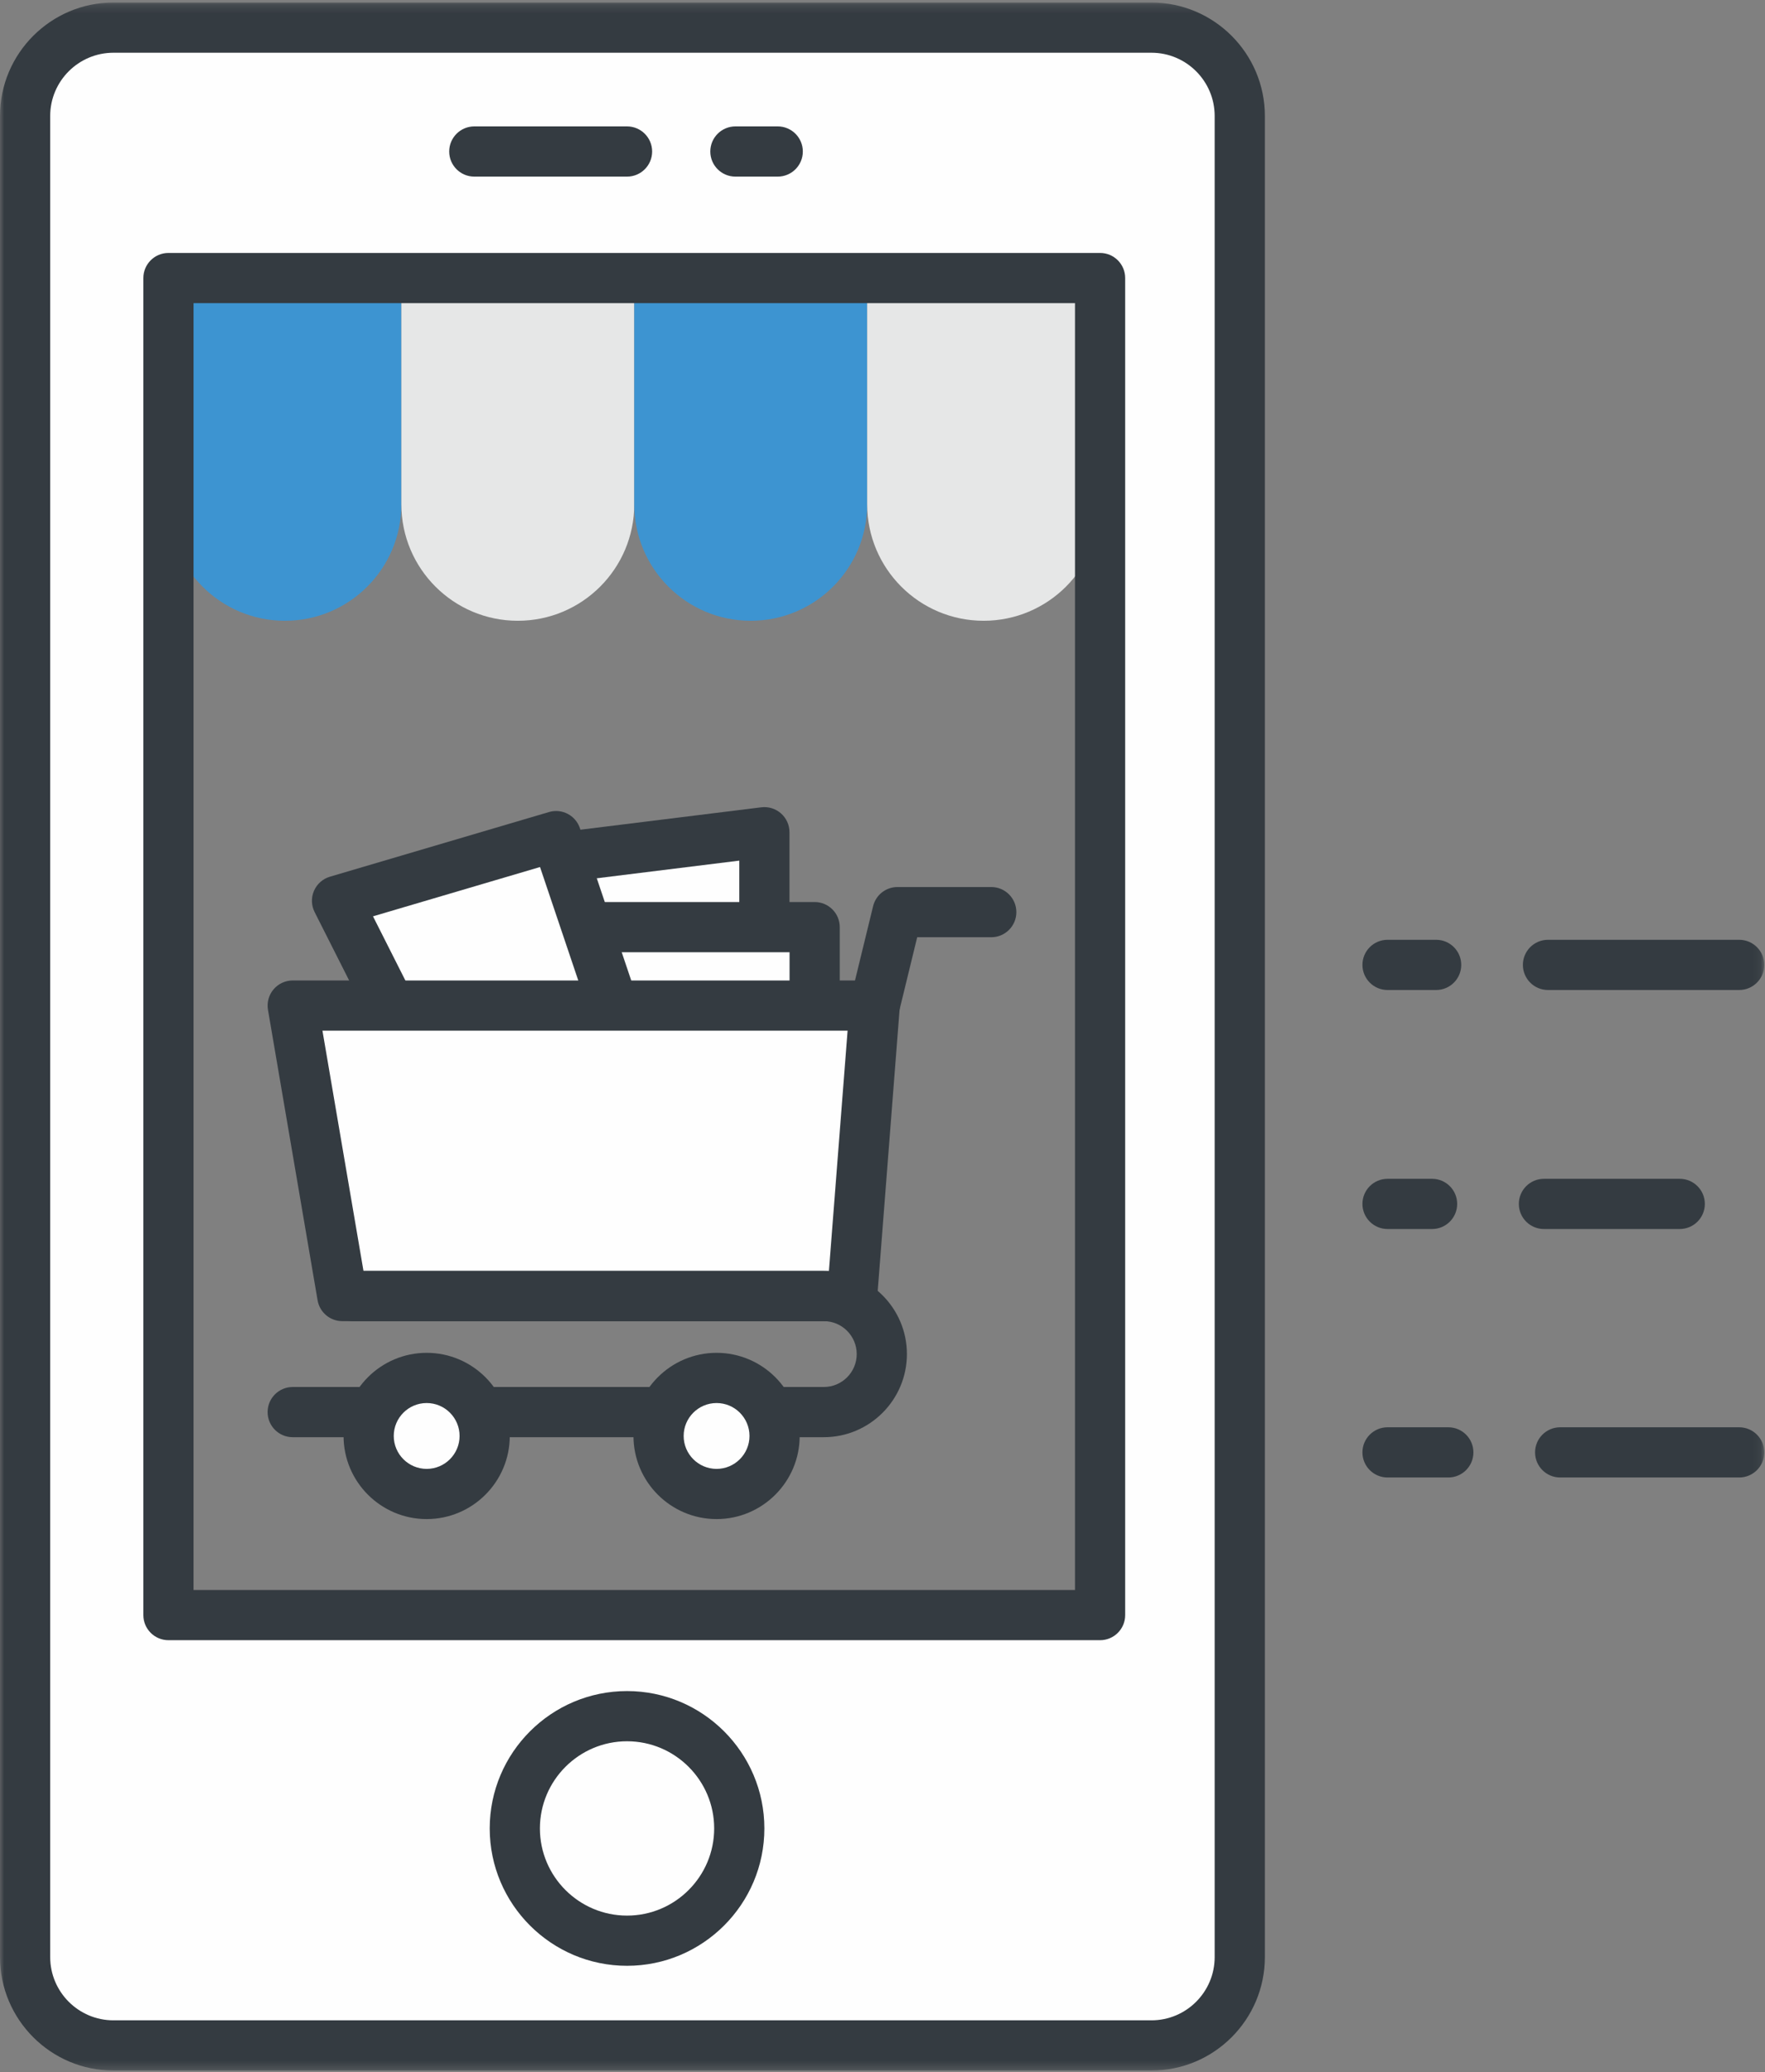 <?xml version="1.0" encoding="UTF-8"?>
<svg width="213px" height="250px" viewBox="0 0 213 250" version="1.1" xmlns="http://www.w3.org/2000/svg" xmlns:xlink="http://www.w3.org/1999/xlink">
    <rect x="0" y="0" width="213" height="250" fill="#808080" stroke="none"/>
    <!-- Generator: sketchtool 41 (35326) - http://www.bohemiancoding.com/sketch -->
    <title>2E965D9A-56F0-490E-B9D9-79291A1CEBCE</title>
    <desc>Created with sketchtool.</desc>
    <defs>
        <polygon id="path-1" points="0 249.695 212.914 249.695 212.914 0.2 0 0.2"></polygon>
    </defs>
    <g id="GO-MART" stroke="none" stroke-width="1" fill="none" fill-rule="evenodd">
        <g id="GO-MART-Illustration" transform="translate(-175, -283)">
            <g id="Page-1" transform="translate(175, 283)">
                <polygon id="Fill-1" fill="#FEFEFE" points="92.246 128.556 64.508 128.556 64.508 103.838 92.246 100.403"></polygon>
                <g id="Group-41" transform="translate(0, 0.105)">
                    <path d="M67.537,125.422 L89.217,125.422 L89.217,103.725 L67.537,106.41 L67.537,125.422 Z M92.245,131.479 L64.509,131.479 C62.836,131.479 61.48,130.123 61.48,128.45 L61.48,103.733 C61.48,102.204 62.619,100.915 64.136,100.728 L91.873,97.293 C92.735,97.185 93.6,97.454 94.251,98.029 C94.901,98.604 95.274,99.43 95.274,100.298 L95.274,128.45 C95.274,130.123 93.918,131.479 92.245,131.479 Z" id="Fill-2" fill="#343B41"></path>
                    <mask id="mask-2" fill="white">
                        <use xlink:href="#path-1"></use>
                    </mask>
                    <g id="Clip-5"></g>
                    <polygon id="Fill-4" fill="#FEFEFE" mask="url(#mask-2)" points="69.069 134.59 98.313 134.59 98.313 111.749 69.069 111.749"></polygon>
                    <path d="M72.097,131.562 L95.284,131.562 L95.284,114.778 L72.097,114.778 L72.097,131.562 Z M98.313,137.618 L69.069,137.618 C67.396,137.618 66.041,136.263 66.041,134.59 L66.041,111.75 C66.041,110.077 67.396,108.721 69.069,108.721 L98.313,108.721 C99.986,108.721 101.341,110.077 101.341,111.75 L101.341,134.59 C101.341,136.263 99.986,137.618 98.313,137.618 L98.313,137.618 Z" id="Fill-6" fill="#343B41" mask="url(#mask-2)"></path>
                    <polygon id="Fill-7" fill="#FEFEFE" mask="url(#mask-2)" points="67.109 100.768 40.672 108.569 48.77 124.605 75.145 124.605"></polygon>
                    <path d="M50.633,121.576 L70.928,121.576 L65.17,104.498 L45.013,110.446 L50.633,121.576 Z M75.145,127.633 L48.77,127.633 C47.627,127.633 46.582,126.99 46.066,125.97 L37.969,109.934 C37.564,109.132 37.536,108.192 37.892,107.367 C38.249,106.543 38.953,105.919 39.815,105.665 L66.252,97.864 C67.813,97.403 69.459,98.259 69.979,99.801 L78.015,123.637 C78.326,124.561 78.174,125.579 77.605,126.371 C77.036,127.164 76.12,127.633 75.145,127.633 L75.145,127.633 Z" id="Fill-8" fill="#343B41" mask="url(#mask-2)"></path>
                    <polygon id="Fill-9" fill="#FEFEFE" mask="url(#mask-2)" points="105.561 121.213 35.324 121.213 41.311 156.257 102.835 156.257"></polygon>
                    <path d="M43.866,153.229 L100.033,153.229 L102.288,124.241 L38.913,124.241 L43.866,153.229 Z M102.836,159.286 L41.311,159.286 C39.835,159.286 38.574,158.222 38.326,156.767 L32.339,121.723 C32.188,120.843 32.434,119.942 33.009,119.26 C33.584,118.578 34.431,118.184 35.324,118.184 L105.56,118.184 C106.404,118.184 107.21,118.536 107.784,119.156 C108.357,119.775 108.645,120.606 108.58,121.448 L105.855,156.492 C105.732,158.069 104.417,159.286 102.836,159.286 L102.836,159.286 Z" id="Fill-10" fill="#343B41" mask="url(#mask-2)"></path>
                    <path d="M105.563,124.242 C105.326,124.242 105.085,124.214 104.844,124.155 C103.218,123.759 102.222,122.121 102.618,120.496 L105.365,109.223 C105.696,107.866 106.911,106.911 108.307,106.911 L119.626,106.911 C121.298,106.911 122.654,108.267 122.654,109.94 C122.654,111.612 121.298,112.968 119.626,112.968 L110.687,112.968 L108.503,121.93 C108.166,123.314 106.927,124.242 105.563,124.242" id="Fill-11" fill="#343B41" mask="url(#mask-2)"></path>
                    <path d="M99.417,173.286 L35.324,173.286 C33.651,173.286 32.295,171.931 32.295,170.258 C32.295,168.585 33.651,167.229 35.324,167.229 L99.417,167.229 C101.607,167.229 103.389,165.448 103.389,163.257 C103.389,161.068 101.607,159.286 99.417,159.286 L42.572,159.286 C40.899,159.286 39.543,157.93 39.543,156.257 C39.543,154.584 40.899,153.229 42.572,153.229 L99.417,153.229 C104.946,153.229 109.446,157.728 109.446,163.257 C109.446,168.787 104.946,173.286 99.417,173.286" id="Fill-12" fill="#343B41" mask="url(#mask-2)"></path>
                    <path d="M93.476,173.137 C93.476,177.003 90.342,180.137 86.476,180.137 C82.61,180.137 79.476,177.003 79.476,173.137 C79.476,169.27 82.61,166.136 86.476,166.136 C90.342,166.136 93.476,169.27 93.476,173.137" id="Fill-13" fill="#FEFEFE" mask="url(#mask-2)"></path>
                    <path d="M86.476,169.165 C84.286,169.165 82.504,170.946 82.504,173.137 C82.504,175.327 84.286,177.109 86.476,177.109 C88.666,177.109 90.448,175.327 90.448,173.137 C90.448,170.946 88.666,169.165 86.476,169.165 M86.476,183.165 C80.946,183.165 76.447,178.667 76.447,173.137 C76.447,167.607 80.946,163.108 86.476,163.108 C92.006,163.108 96.505,167.607 96.505,173.137 C96.505,178.667 92.006,183.165 86.476,183.165" id="Fill-14" fill="#343B41" mask="url(#mask-2)"></path>
                    <path d="M58.49,173.137 C58.49,177.003 55.356,180.137 51.49,180.137 C47.624,180.137 44.49,177.003 44.49,173.137 C44.49,169.27 47.624,166.136 51.49,166.136 C55.356,166.136 58.49,169.27 58.49,173.137" id="Fill-15" fill="#FEFEFE" mask="url(#mask-2)"></path>
                    <path d="M51.49,169.165 C49.3,169.165 47.518,170.946 47.518,173.137 C47.518,175.327 49.3,177.109 51.49,177.109 C53.68,177.109 55.462,175.327 55.462,173.137 C55.462,170.946 53.68,169.165 51.49,169.165 M51.49,183.165 C45.961,183.165 41.461,178.667 41.461,173.137 C41.461,167.607 45.961,163.108 51.49,163.108 C57.02,163.108 61.519,167.607 61.519,173.137 C61.519,178.667 57.02,183.165 51.49,183.165" id="Fill-16" fill="#343B41" mask="url(#mask-2)"></path>
                    <path d="M20.328,25.497 L20.328,60.734 C20.328,68.496 26.62,74.788 34.382,74.788 C42.144,74.788 48.436,68.496 48.436,60.734 L48.436,25.497 L20.328,25.497 Z" id="Fill-17" fill="#3D94D1" mask="url(#mask-2)"></path>
                    <path d="M48.436,25.497 L48.436,60.734 C48.436,68.496 54.728,74.788 62.49,74.788 C70.251,74.788 76.543,68.496 76.543,60.734 L76.543,25.497 L48.436,25.497 Z" id="Fill-18" fill="#E6E7E7" mask="url(#mask-2)"></path>
                    <path d="M76.543,25.497 L76.543,60.734 C76.543,68.496 82.835,74.788 90.597,74.788 C98.359,74.788 104.651,68.496 104.651,60.734 L104.651,25.497 L76.543,25.497 Z" id="Fill-19" fill="#3D94D1" mask="url(#mask-2)"></path>
                    <path d="M104.651,25.497 L104.651,60.734 C104.651,68.496 110.943,74.788 118.705,74.788 C126.466,74.788 132.758,68.496 132.758,60.734 L132.758,25.497 L104.651,25.497 Z" id="Fill-20" fill="#E6E7E7" mask="url(#mask-2)"></path>
                    <path d="M20.328,194.748 L132.759,194.748 L132.759,33.44 L20.328,33.44 L20.328,194.748 Z M138.954,3.228 L13.689,3.228 C7.802,3.228 3.028,8.001 3.028,13.889 L3.028,236.006 C3.028,241.893 7.802,246.666 13.689,246.666 L138.954,246.666 C144.842,246.666 149.615,241.893 149.615,236.006 L149.615,13.889 C149.615,8.001 144.842,3.228 138.954,3.228 L138.954,3.228 Z" id="Fill-21" fill="#FEFEFE" mask="url(#mask-2)"></path>
                    <path d="M23.357,191.719 L129.73,191.719 L129.73,36.469 L23.357,36.469 L23.357,191.719 Z M132.759,197.776 L20.328,197.776 C18.656,197.776 17.3,196.421 17.3,194.748 L17.3,33.441 C17.3,31.768 18.656,30.412 20.328,30.412 L132.759,30.412 C134.431,30.412 135.787,31.768 135.787,33.441 L135.787,194.748 C135.787,196.421 134.431,197.776 132.759,197.776 L132.759,197.776 Z M13.69,6.257 C9.481,6.257 6.057,9.681 6.057,13.889 L6.057,236.005 C6.057,240.214 9.481,243.638 13.69,243.638 L138.955,243.638 C143.163,243.638 146.587,240.214 146.587,236.005 L146.587,13.889 C146.587,9.681 143.163,6.257 138.955,6.257 L13.69,6.257 Z M138.955,249.695 L13.69,249.695 C6.141,249.695 0,243.554 0,236.005 L0,13.889 C0,6.341 6.141,0.2 13.69,0.2 L138.955,0.2 C146.503,0.2 152.644,6.341 152.644,13.889 L152.644,236.005 C152.644,243.554 146.503,249.695 138.955,249.695 L138.955,249.695 Z" id="Fill-22" fill="#343B41" mask="url(#mask-2)"></path>
                    <path d="M89.216,220.487 C89.216,227.967 83.152,234.031 75.672,234.031 C68.191,234.031 62.127,227.967 62.127,220.487 C62.127,213.007 68.191,206.943 75.672,206.943 C83.152,206.943 89.216,213.007 89.216,220.487" id="Fill-23" fill="#FEFEFE" mask="url(#mask-2)"></path>
                    <path d="M75.672,209.971 C69.873,209.971 65.156,214.688 65.156,220.487 C65.156,226.285 69.873,231.003 75.672,231.003 C81.47,231.003 86.187,226.285 86.187,220.487 C86.187,214.688 81.47,209.971 75.672,209.971 M75.672,237.059 C66.533,237.059 59.099,229.625 59.099,220.487 C59.099,211.349 66.533,203.914 75.672,203.914 C84.81,203.914 92.244,211.349 92.244,220.487 C92.244,229.625 84.81,237.059 75.672,237.059" id="Fill-24" fill="#343B41" mask="url(#mask-2)"></path>
                    <path id="Fill-25" fill="#FEFEFE" mask="url(#mask-2)"></path>
                    <path d="M75.672,21.202 L57.238,21.202 C55.565,21.202 54.21,19.846 54.21,18.174 C54.21,16.501 55.565,15.145 57.238,15.145 L75.672,15.145 C77.344,15.145 78.7,16.501 78.7,18.174 C78.7,19.846 77.344,21.202 75.672,21.202" id="Fill-26" fill="#343B41" mask="url(#mask-2)"></path>
                    <path id="Fill-27" fill="#FEFEFE" mask="url(#mask-2)"></path>
                    <path d="M93.856,21.202 L88.749,21.202 C87.076,21.202 85.72,19.846 85.72,18.174 C85.72,16.501 87.076,15.145 88.749,15.145 L93.856,15.145 C95.529,15.145 96.885,16.501 96.885,18.174 C96.885,19.846 95.529,21.202 93.856,21.202" id="Fill-28" fill="#343B41" mask="url(#mask-2)"></path>
                    <path id="Fill-29" fill="#FEFEFE" mask="url(#mask-2)"></path>
                    <path d="M209.886,178.147 L188.28,178.147 C186.607,178.147 185.252,176.792 185.252,175.119 C185.252,173.446 186.607,172.09 188.28,172.09 L209.886,172.09 C211.558,172.09 212.914,173.446 212.914,175.119 C212.914,176.792 211.558,178.147 209.886,178.147" id="Fill-30" fill="#343B41" mask="url(#mask-2)"></path>
                    <path id="Fill-31" fill="#FEFEFE" mask="url(#mask-2)"></path>
                    <path d="M174.783,178.147 L167.448,178.147 C165.775,178.147 164.419,176.792 164.419,175.119 C164.419,173.446 165.775,172.09 167.448,172.09 L174.783,172.09 C176.455,172.09 177.811,173.446 177.811,175.119 C177.811,176.792 176.455,178.147 174.783,178.147" id="Fill-32" fill="#343B41" mask="url(#mask-2)"></path>
                    <path id="Fill-33" fill="#FEFEFE" mask="url(#mask-2)"></path>
                    <path d="M209.886,119.334 L186.811,119.334 C185.138,119.334 183.782,117.978 183.782,116.305 C183.782,114.633 185.138,113.277 186.811,113.277 L209.886,113.277 C211.558,113.277 212.914,114.633 212.914,116.305 C212.914,117.978 211.558,119.334 209.886,119.334" id="Fill-34" fill="#343B41" mask="url(#mask-2)"></path>
                    <path id="Fill-35" fill="#FEFEFE" mask="url(#mask-2)"></path>
                    <path d="M173.314,119.334 L167.448,119.334 C165.775,119.334 164.419,117.978 164.419,116.305 C164.419,114.633 165.775,113.277 167.448,113.277 L173.314,113.277 C174.986,113.277 176.342,114.633 176.342,116.305 C176.342,117.978 174.986,119.334 173.314,119.334" id="Fill-36" fill="#343B41" mask="url(#mask-2)"></path>
                    <path id="Fill-37" fill="#FEFEFE" mask="url(#mask-2)"></path>
                    <path d="M202.711,148.17 L186.321,148.17 C184.648,148.17 183.293,146.814 183.293,145.141 C183.293,143.469 184.648,142.113 186.321,142.113 L202.711,142.113 C204.384,142.113 205.74,143.469 205.74,145.141 C205.74,146.814 204.384,148.17 202.711,148.17" id="Fill-38" fill="#343B41" mask="url(#mask-2)"></path>
                    <path id="Fill-39" fill="#FEFEFE" mask="url(#mask-2)"></path>
                    <path d="M172.824,148.17 L167.448,148.17 C165.775,148.17 164.419,146.814 164.419,145.141 C164.419,143.469 165.775,142.113 167.448,142.113 L172.824,142.113 C174.496,142.113 175.852,143.469 175.852,145.141 C175.852,146.814 174.496,148.17 172.824,148.17" id="Fill-40" fill="#343B41" mask="url(#mask-2)"></path>
                </g>
            </g>
        </g>
    </g>
</svg>